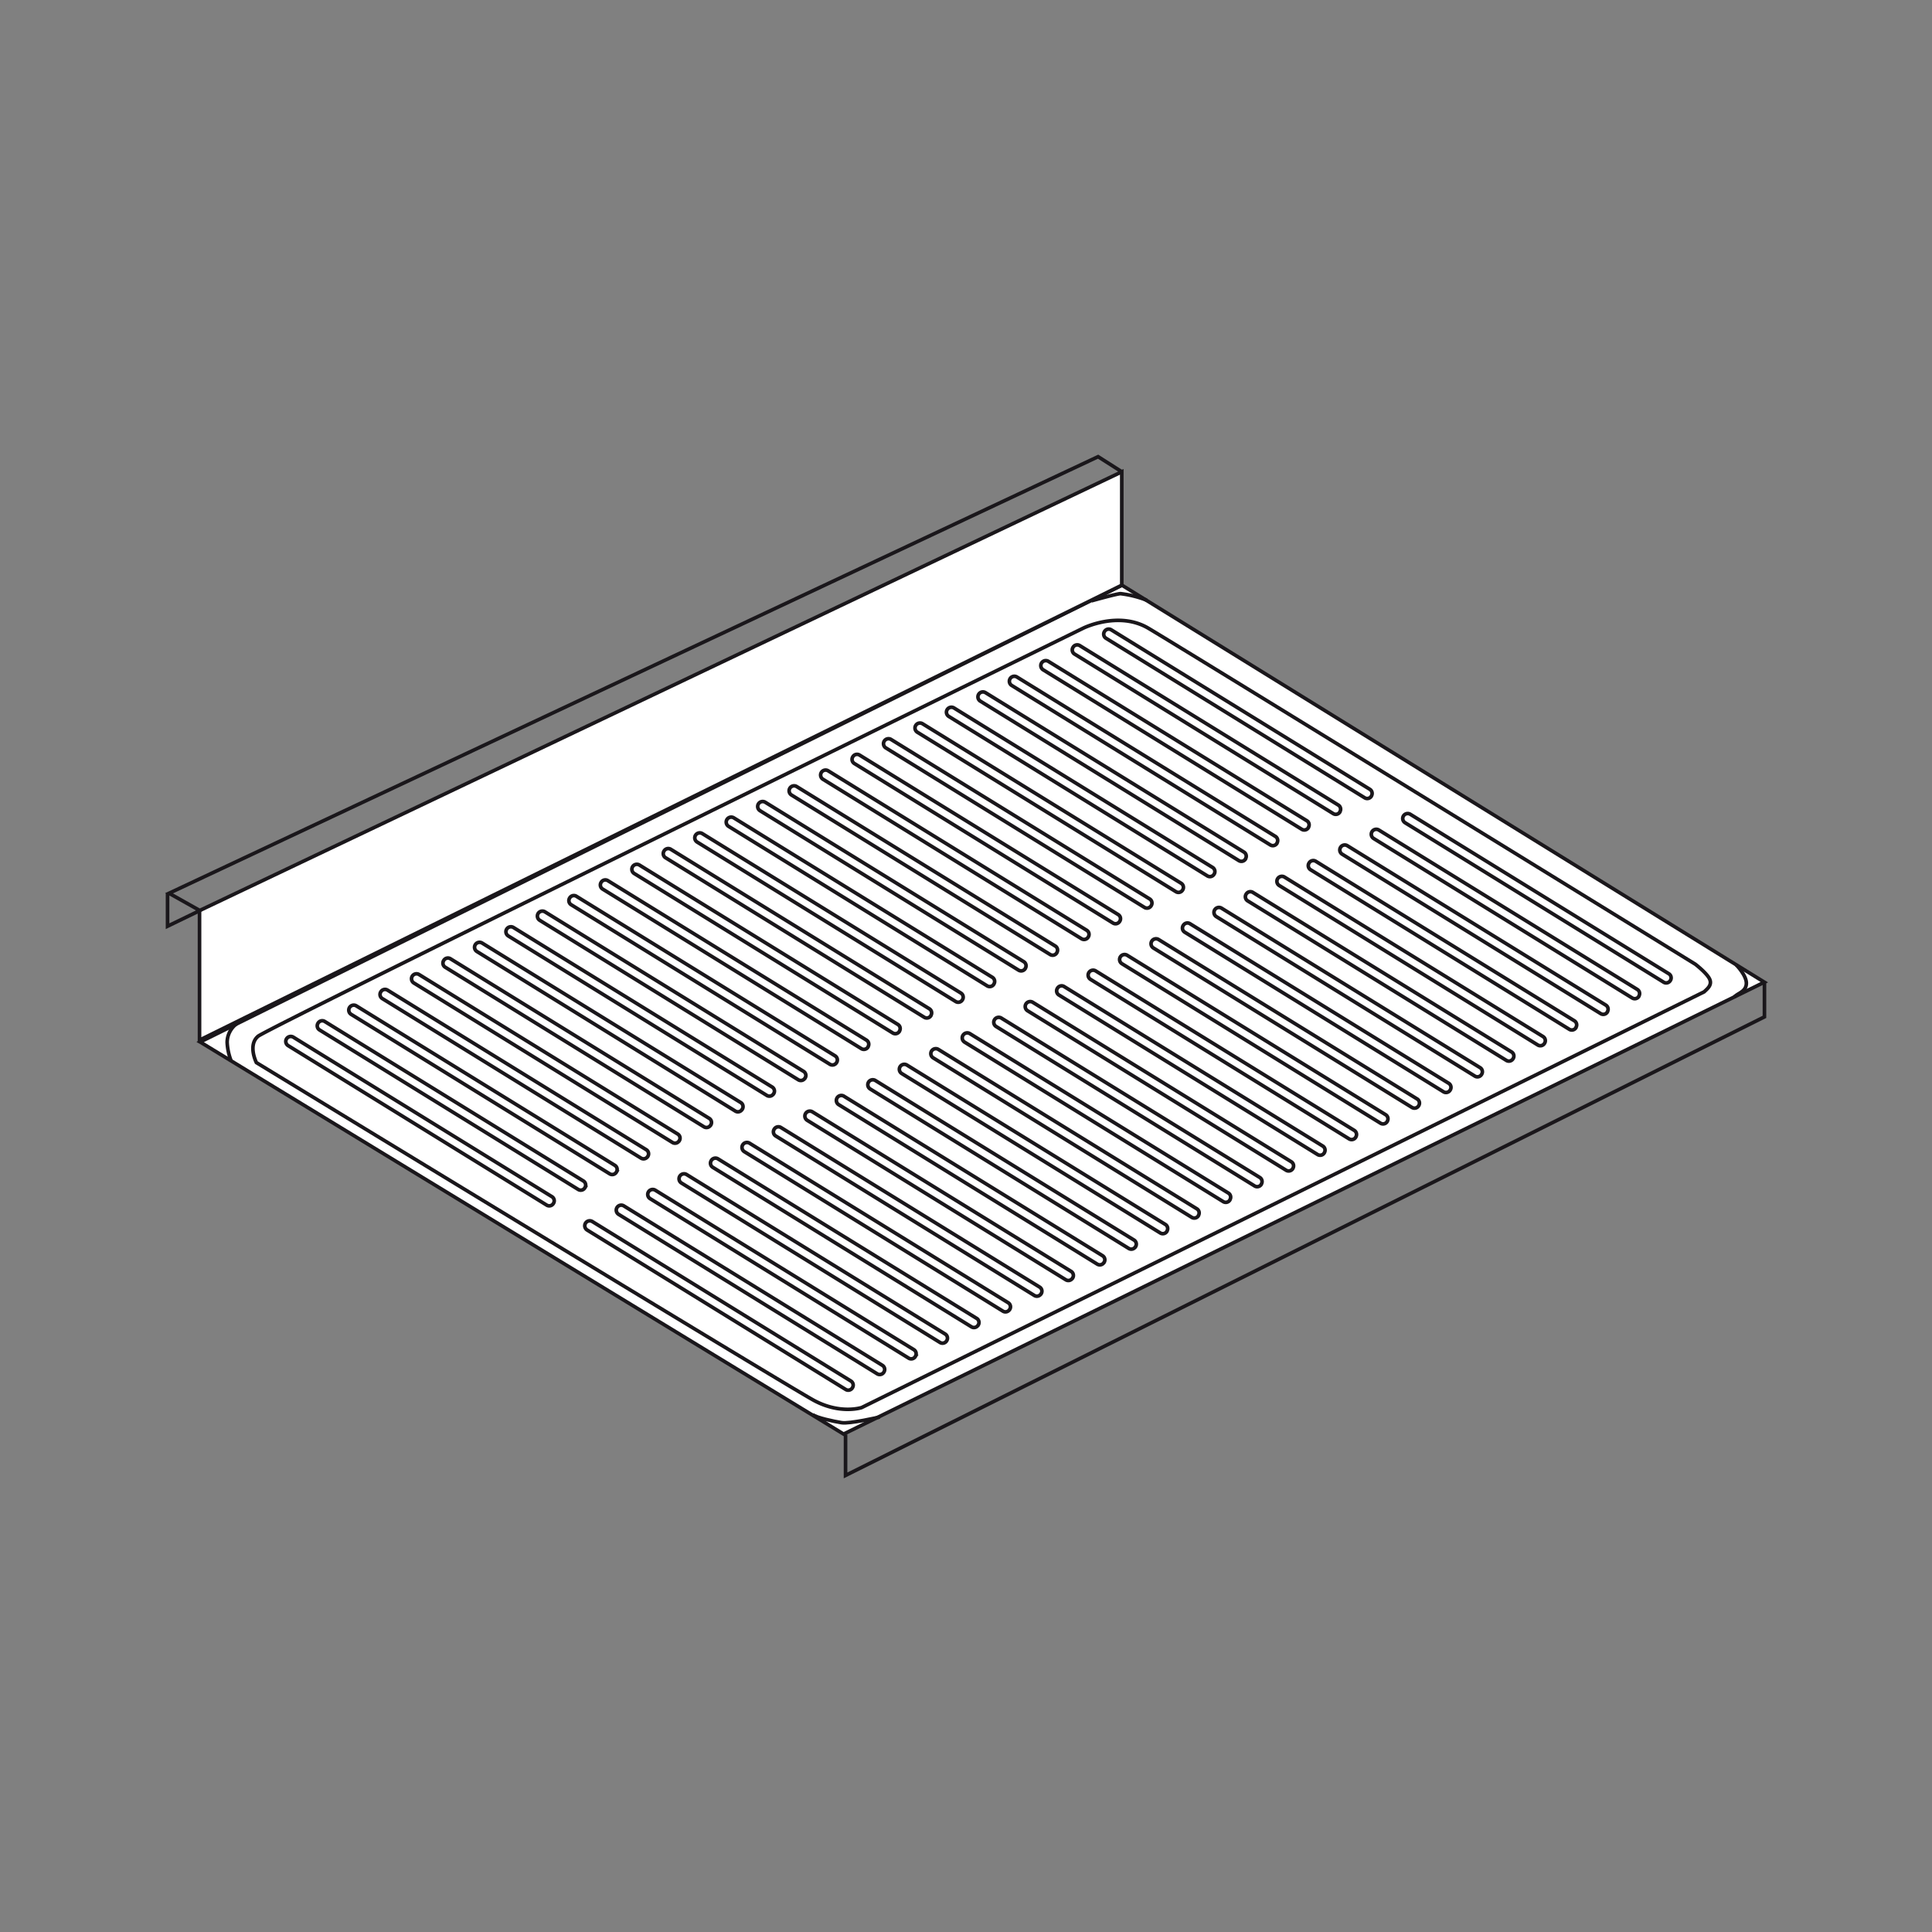 <svg xmlns="http://www.w3.org/2000/svg" width="400" height="400" viewBox="0 0 400 400"><rect x="0" y="0" width="400" height="400" fill="#808080" stroke="none"/><defs><style>.cls-1{fill:#fff;}.cls-2{fill:none;stroke:#1a171b;stroke-miterlimit:3.86;stroke-width:0.75px;}</style></defs><g id="_910" data-name="910"><polygon class="cls-1" points="174.66 296.91 365.29 203.35 232.29 121.16 41.44 215.73 174.66 296.91"/><polygon class="cls-2" points="174.66 296.91 365.29 203.35 232.29 121.16 41.44 215.73 174.66 296.91"/><polygon class="cls-1" points="41.31 215.34 41.31 188.53 232.25 97.69 232.25 121.16 41.31 215.34"/><path class="cls-2" d="M175.06,297v8.47l190.25-94.94v-7.12M34.69,184.94v6.82l7-3.39m-.31.15L35,184.94,227.35,94.55l4.87,3.1M41.31,215.34V188.53L232.25,97.69v23.47Z"/><path class="cls-1" d="M226,124.39s5.26-1.48,6-1.48a22.24,22.24,0,0,1,5.4,1.35"/><path class="cls-2" d="M226,124.39s5.26-1.48,6-1.48a22.24,22.24,0,0,1,5.4,1.35"/><path class="cls-1" d="M359.46,199.76s2.27,2.29,2.1,4-2,1.9-2.54,2.74"/><path class="cls-2" d="M359.46,199.76s2.27,2.29,2.1,4-2,1.9-2.54,2.74"/><path class="cls-1" d="M182.14,293.38s-6.24,1.45-7.9,1.17-5.16-1-6-1.68"/><path class="cls-2" d="M182.14,293.38s-6.24,1.45-7.9,1.17-5.16-1-6-1.68"/><path class="cls-2" d="M224.26,130.06s7.29-3.64,13.48,0S351,199.63,351,199.63s2.51,1.93,3,3.17-.64,2-1.16,2.54c-2.22,1.11-174.44,86.08-174.44,86.08s-4.37,1.46-9.83-1.45S53.08,220,53.08,220s-1.83-3.64.36-5.46S224.26,130.06,224.26,130.06ZM47.8,219.51a12.15,12.15,0,0,1-.77-3.73,4.86,4.86,0,0,1,2-3.85"/><path class="cls-2" d="M176.48,287.33a1,1,0,0,1-1.41.33l-53.51-33a1,1,0,0,1,1.08-1.75l53.5,33A1,1,0,0,1,176.48,287.33Zm-61.9-38.17a1,1,0,0,1-1.42.33l-53.5-33a1,1,0,1,1,1.08-1.75l53.5,33A1,1,0,0,1,114.58,249.16ZM183,284.08a1,1,0,0,1-1.41.34l-53.51-33a1,1,0,0,1,1.08-1.75l53.51,33A1,1,0,0,1,183,284.08Zm-61.9-38.17a1,1,0,0,1-1.41.34l-53.51-33a1,1,0,0,1-.33-1.42,1,1,0,0,1,1.41-.33l53.51,33A1,1,0,0,1,121.09,245.91Zm68.42,34.93a1,1,0,0,1-1.42.33l-53.5-33a1,1,0,1,1,1.07-1.75l53.51,33A1,1,0,0,1,189.51,280.84Zm-61.9-38.17a1,1,0,0,1-1.42.34l-53.5-33a1,1,0,1,1,1.08-1.75l53.5,33A1,1,0,0,1,127.61,242.67ZM196,277.59a1,1,0,0,1-1.41.34l-53.51-33a1,1,0,0,1,1.08-1.75l53.5,33A1,1,0,0,1,196,277.59Zm-61.9-38.16a1,1,0,0,1-1.41.33l-53.51-33a1,1,0,0,1-.33-1.42,1,1,0,0,1,1.41-.33l53.5,33A1,1,0,0,1,134.12,239.43Zm68.41,34.92a1,1,0,0,1-1.41.34l-53.51-33a1,1,0,0,1-.33-1.41,1,1,0,0,1,1.41-.34l53.51,33A1,1,0,0,1,202.53,274.35Zm-61.89-38.17a1,1,0,0,1-1.42.34l-53.51-33a1,1,0,0,1,1.08-1.75l53.51,33A1,1,0,0,1,140.64,236.18Zm68.41,34.93a1,1,0,0,1-1.42.33l-53.5-33a1,1,0,1,1,1.08-1.75l53.5,33A1,1,0,0,1,209.05,271.11Zm-61.9-38.17a1,1,0,0,1-1.42.33l-53.5-33a1,1,0,0,1-.34-1.42,1,1,0,0,1,1.42-.33l53.5,33A1,1,0,0,1,147.15,232.94Zm68.41,34.92a1,1,0,0,1-1.41.34l-53.51-33a1,1,0,0,1-.33-1.41,1,1,0,0,1,1.41-.34l53.5,33A1,1,0,0,1,215.56,267.86Zm-61.9-38.17a1,1,0,0,1-1.41.34L98.74,197a1,1,0,0,1,1.08-1.75l53.51,33A1,1,0,0,1,153.66,229.69Zm68.41,34.93a1,1,0,0,1-1.41.33l-53.51-33a1,1,0,0,1,1.08-1.75l53.51,33A1,1,0,0,1,222.07,264.62Zm-61.89-38.17a1,1,0,0,1-1.42.33l-53.5-33a1,1,0,1,1,1.07-1.75l53.51,33A1,1,0,0,1,160.18,226.45Zm68.41,34.92a1,1,0,0,1-1.42.34l-53.5-33a1,1,0,1,1,1.08-1.75l53.5,33A1,1,0,0,1,228.59,261.37Zm-61.9-38.17a1,1,0,0,1-1.42.34l-53.5-33a1,1,0,1,1,1.08-1.75l53.5,33A1,1,0,0,1,166.69,223.2Zm68.41,34.93a1,1,0,0,1-1.41.33l-53.51-33a1,1,0,0,1,1.08-1.75l53.5,33A1,1,0,0,1,235.1,258.13ZM173.2,220a1,1,0,0,1-1.41.33l-53.51-33a1,1,0,0,1-.33-1.42,1,1,0,0,1,1.41-.33l53.5,33A1,1,0,0,1,173.2,220Zm68.41,34.92a1,1,0,0,1-1.41.34l-53.51-33a1,1,0,0,1,1.08-1.75l53.51,33A1,1,0,0,1,241.61,254.88Zm-61.89-38.16a1,1,0,0,1-1.42.33l-53.5-33a1,1,0,0,1-.34-1.41,1,1,0,0,1,1.41-.34l53.51,33A1,1,0,0,1,179.72,216.72Zm68.41,34.92a1,1,0,0,1-1.42.34l-53.5-33a1,1,0,1,1,1.07-1.75l53.51,33A1,1,0,0,1,248.13,251.64Zm-61.9-38.17a1,1,0,0,1-1.42.34l-53.5-33a1,1,0,1,1,1.08-1.75l53.5,33A1,1,0,0,1,186.23,213.47Zm68.41,34.93a1,1,0,0,1-1.41.33l-53.51-33A1,1,0,0,1,200.8,214l53.5,33A1,1,0,0,1,254.64,248.4Zm-61.9-38.17a1,1,0,0,1-1.41.33l-53.51-33a1,1,0,0,1-.33-1.42,1,1,0,0,1,1.41-.33l53.5,33A1,1,0,0,1,192.74,210.23Zm68.41,34.92a1,1,0,0,1-1.41.34l-53.5-33a1,1,0,1,1,1.07-1.75l53.51,33A1,1,0,0,1,261.15,245.15ZM199.26,207a1,1,0,0,1-1.42.34l-53.5-33a1,1,0,1,1,1.07-1.75l53.51,33A1,1,0,0,1,199.26,207Zm68.41,34.93a1,1,0,0,1-1.42.34l-53.5-33a1,1,0,1,1,1.08-1.75l53.5,33A1,1,0,0,1,267.67,241.91Zm-61.9-38.17a1,1,0,0,1-1.42.33l-53.5-33a1,1,0,0,1,1.08-1.76l53.5,33A1,1,0,0,1,205.77,203.74Zm68.41,34.93a1,1,0,0,1-1.41.33l-53.51-33a1,1,0,0,1-.33-1.41,1,1,0,0,1,1.41-.34l53.51,33A1,1,0,0,1,274.18,238.67Zm-61.9-38.18a1,1,0,0,1-1.41.34l-53.51-33a1,1,0,0,1,1.08-1.75l53.51,33A1,1,0,0,1,212.28,200.49Zm68.42,34.93a1,1,0,0,1-1.42.33l-53.5-33a1,1,0,1,1,1.07-1.75l53.51,33A1,1,0,0,1,280.7,235.42Zm-61.9-38.17a1,1,0,0,1-1.42.33l-53.51-33a1,1,0,0,1,1.08-1.75l53.51,33A1,1,0,0,1,218.8,197.25Zm68.41,34.92a1,1,0,0,1-1.42.34l-53.5-33a1,1,0,1,1,1.08-1.75l53.5,33A1,1,0,0,1,287.21,232.17ZM225.31,194a1,1,0,0,1-1.42.34l-53.5-33a1,1,0,1,1,1.08-1.75l53.5,33A1,1,0,0,1,225.31,194Zm68.41,34.93a1,1,0,0,1-1.41.34l-53.51-33a1,1,0,0,1,1.08-1.75l53.51,33A1,1,0,0,1,293.72,228.93Zm-61.9-38.17a1,1,0,0,1-1.41.33l-53.5-33a1,1,0,0,1-.34-1.41,1,1,0,0,1,1.41-.34l53.51,33A1,1,0,0,1,231.82,190.76Zm68.42,34.93a1,1,0,0,1-1.42.33l-53.5-33a1,1,0,0,1-.34-1.42,1,1,0,0,1,1.42-.34l53.5,33A1,1,0,0,1,300.24,225.69Zm-61.9-38.18a1,1,0,0,1-1.42.34l-53.51-33a1,1,0,0,1,1.08-1.75l53.51,33A1,1,0,0,1,238.34,187.51Zm68.41,34.93a1,1,0,0,1-1.42.34l-53.5-33a1,1,0,1,1,1.08-1.75l53.5,33A1,1,0,0,1,306.75,222.44Zm-61.9-38.17a1,1,0,0,1-1.41.33l-53.51-33a1,1,0,1,1,1.08-1.75l53.5,33A1,1,0,0,1,244.85,184.27Zm68.41,34.93a1,1,0,0,1-1.41.33l-53.51-33a1,1,0,0,1-.33-1.42,1,1,0,0,1,1.41-.33l53.51,33A1,1,0,0,1,313.26,219.2ZM251.36,181a1,1,0,0,1-1.41.33l-53.51-33a1,1,0,0,1,1.08-1.75l53.51,33A1,1,0,0,1,251.36,181ZM319.78,216a1,1,0,0,1-1.42.34l-53.5-33a1,1,0,1,1,1.08-1.75l53.5,33A1,1,0,0,1,319.78,216Zm-61.9-38.17a1,1,0,0,1-1.42.33l-53.5-33a1,1,0,1,1,1.08-1.75l53.5,33A1,1,0,0,1,257.88,177.78Zm68.41,34.93a1,1,0,0,1-1.41.33l-53.51-33a1,1,0,0,1-.34-1.42,1,1,0,0,1,1.42-.33l53.5,33A1,1,0,0,1,326.29,212.71Zm-61.9-38.18a1,1,0,0,1-1.41.34l-53.51-33a1,1,0,0,1,1.08-1.75l53.51,33A1,1,0,0,1,264.39,174.53Zm68.41,34.93a1,1,0,0,1-1.41.34l-53.51-33a1,1,0,0,1,1.08-1.75l53.51,33A1,1,0,0,1,332.8,209.46Zm-61.9-38.17a1,1,0,0,1-1.41.34l-53.51-33a1,1,0,0,1,1.08-1.75l53.51,33A1,1,0,0,1,270.9,171.29Zm68.42,34.93a1,1,0,0,1-1.42.33l-53.5-33a1,1,0,1,1,1.08-1.75l53.5,33A1,1,0,0,1,339.32,206.22Zm-61.9-38.17a1,1,0,0,1-1.42.33l-53.5-33a1,1,0,0,1-.34-1.41,1,1,0,0,1,1.42-.34l53.5,33A1,1,0,0,1,277.42,168.05ZM345.83,203a1,1,0,0,1-1.41.34l-53.51-33a1,1,0,0,1,1.08-1.75l53.5,33A1,1,0,0,1,345.83,203Zm-61.9-38.17a1,1,0,0,1-1.41.33l-53.51-33a1,1,0,0,1-.33-1.42,1,1,0,0,1,1.41-.33l53.51,33A1,1,0,0,1,283.93,164.8Z"/></g></svg>